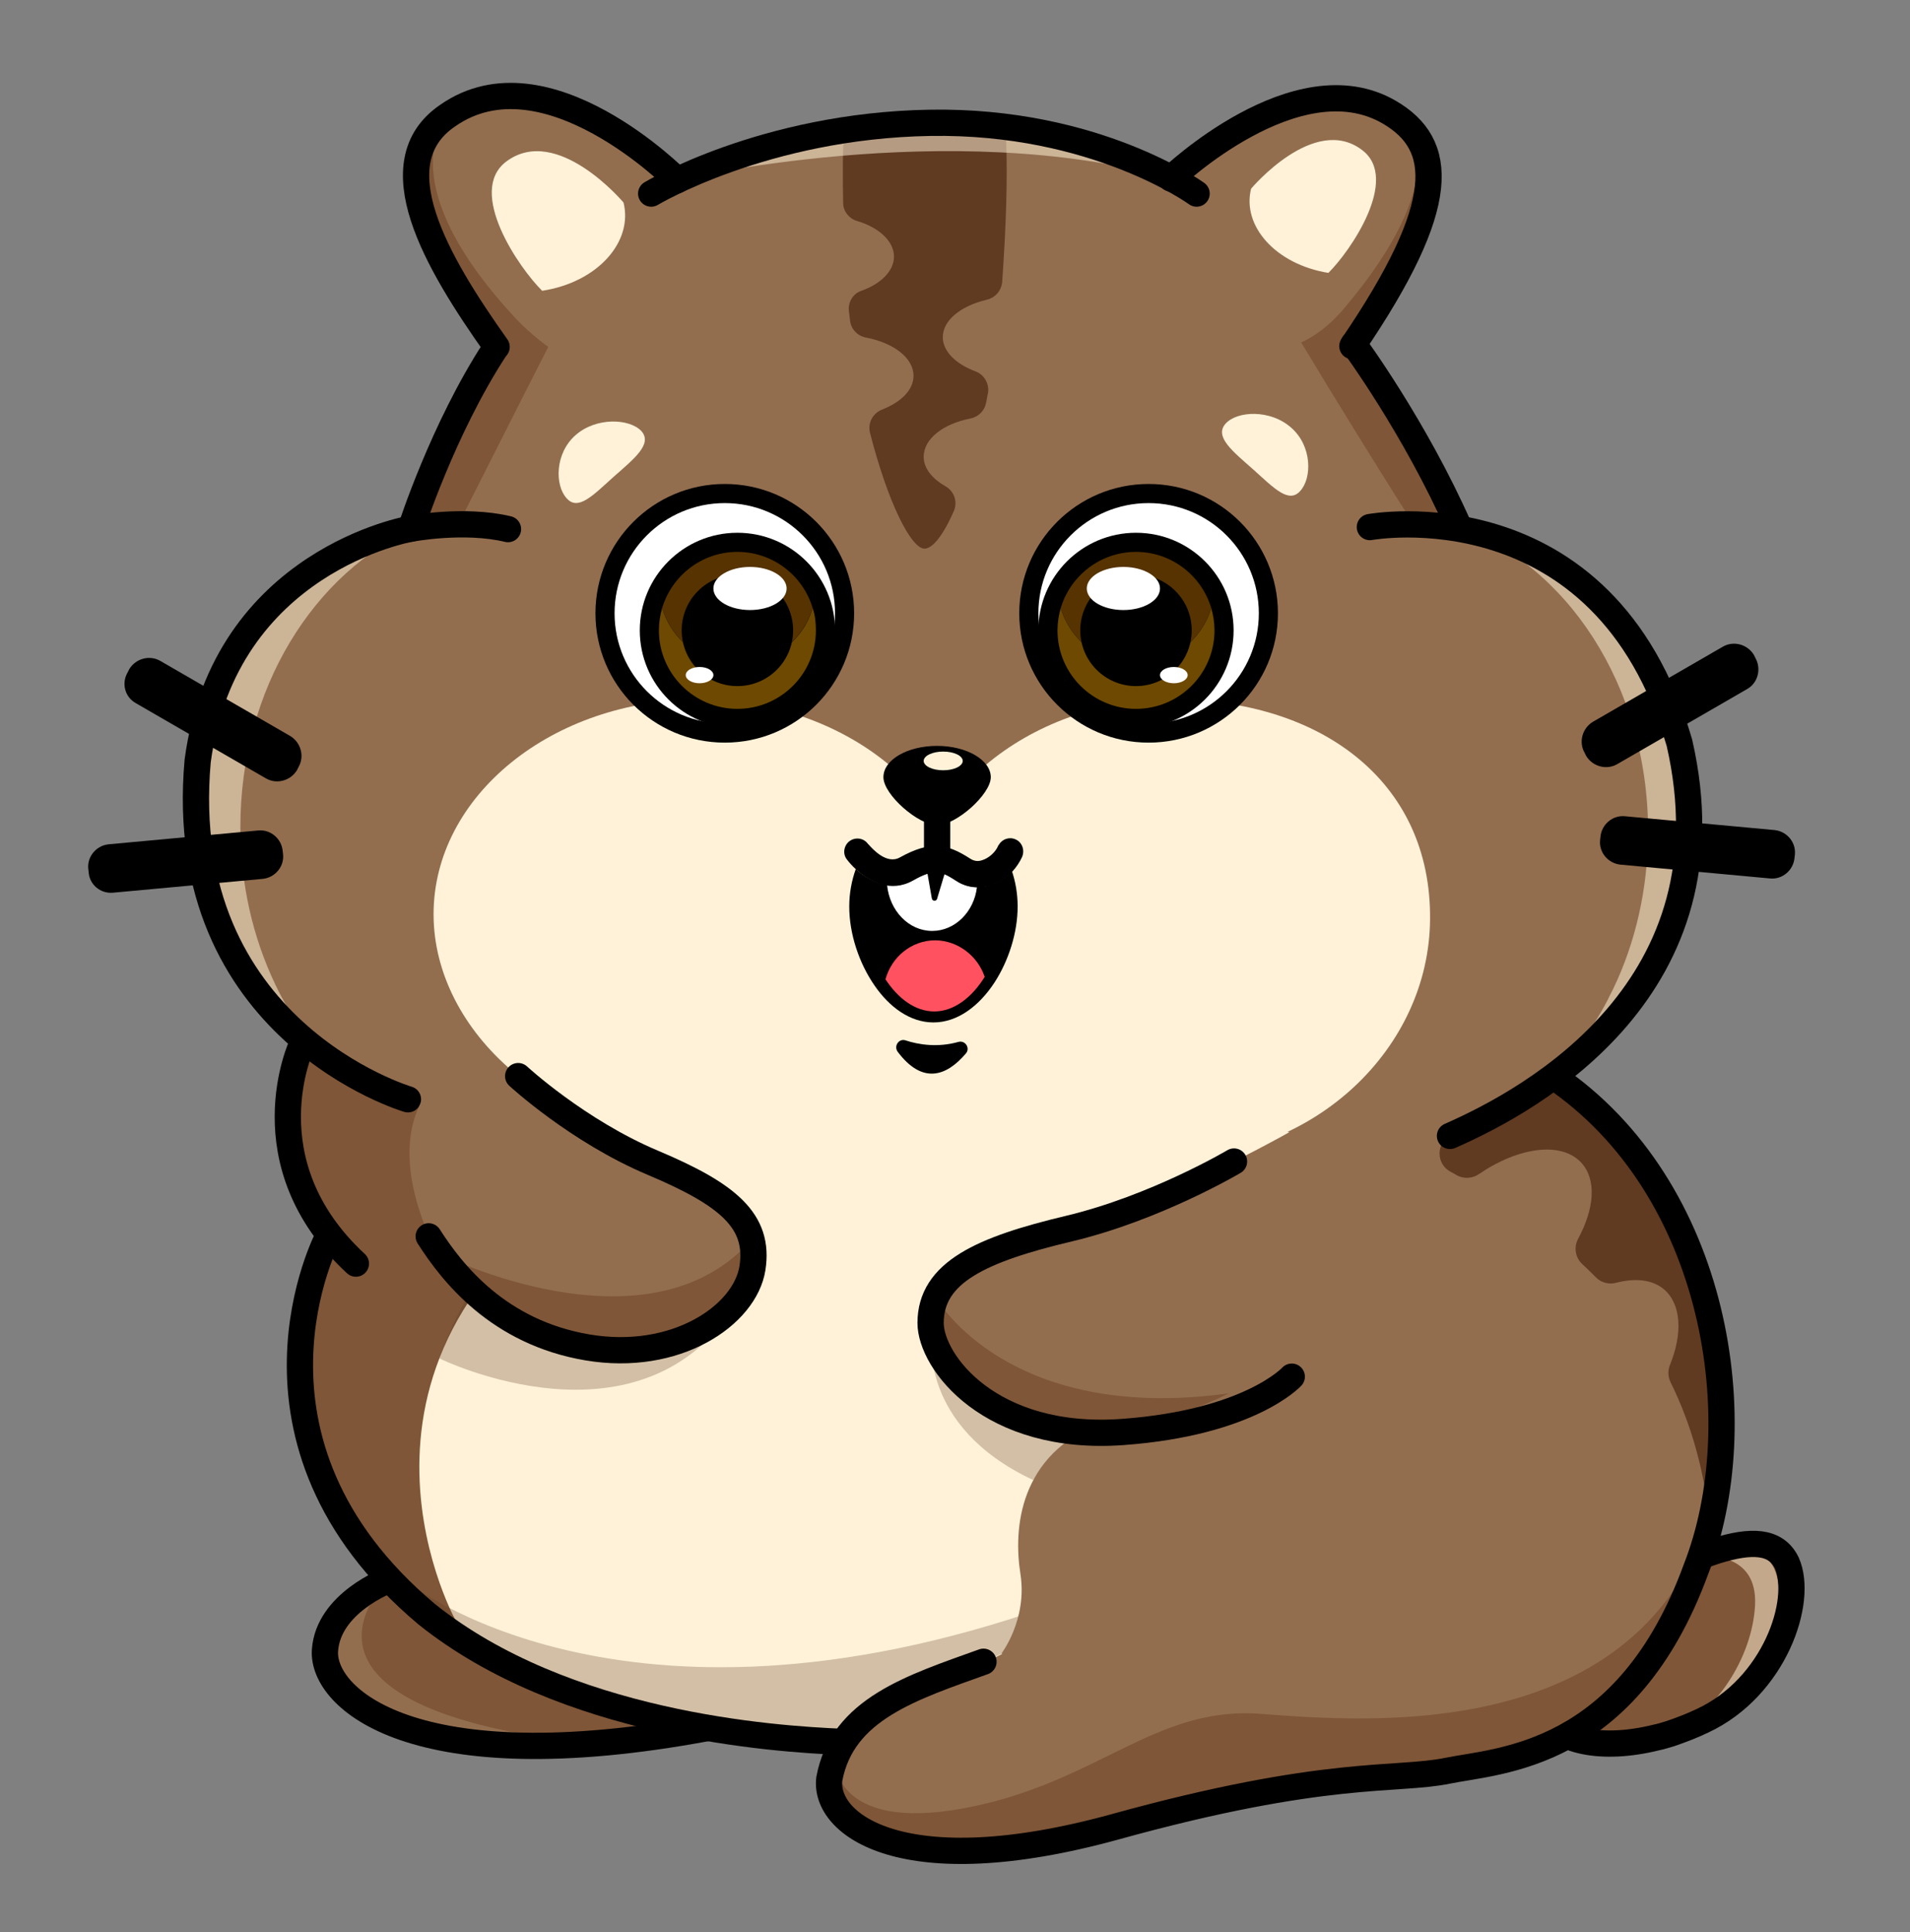 <?xml version="1.0" encoding="utf-8"?>
<!-- Generator: Adobe Illustrator 21.0.0, SVG Export Plug-In . SVG Version: 6.00 Build 0)  -->
<svg version="1.1" id="Layer_1" xmlns="http://www.w3.org/2000/svg" xmlns:xlink="http://www.w3.org/1999/xlink" x="0px" y="0px"
	 viewBox="0 0 469.6 475.1" style="enable-background:new 0 0 469.6 475.1;" xml:space="preserve">
<rect x="0" y="0" width="469.6" height="475.1" fill="#808080" stroke="none"/>
<g>
	<g>
		<path style="fill:#7F5637;" d="M418.6,423.1c-2.7,1.3-5.4,2.3-8,3.2c-1.1,0.3-2.2,0.7-3.3,0.9c0,0,0,0,0,0
			c-13.2,3.3-24.8,1.2-28.2-6.1c-4.4-9.3,6.3-23.5,23.8-31.8c7-3.3,13.5-6.2,19.1-8c8.4-2.6,14.6-2.6,17.3,3
			C443.5,393.7,436.2,414.9,418.6,423.1z"/>
		<path style="opacity:0.53;fill:#FFF2D8;" d="M415.6,424.4c-2.7,1.3-5.4,2.3-8,3.2c14.4-5,23.3-20.5,23.9-32.9
			c0.7-13.3-12.6-12-12.6-12c8.4-2.6,14.6-2.6,17.3,3C440.5,395,433.1,416.1,415.6,424.4z"/>
		
			<path style="fill:none;stroke:#000000;stroke-width:6.456;stroke-linecap:round;stroke-linejoin:round;stroke-miterlimit:10;" d="
			M418.6,423.1c-2.7,1.3-5.4,2.3-8,3.2c-1.1,0.3-2.2,0.7-3.3,0.9c0,0,0,0,0,0c-13.2,3.3-24.8,1.2-28.2-6.1
			c-4.4-9.3,6.3-23.5,23.8-31.8c7-3.3,13.5-6.2,19.1-8c8.4-2.6,14.6-2.6,17.3,3C443.5,393.7,436.2,414.9,418.6,423.1z"/>
		<path style="fill:#7F5637;" d="M144.4,428.7c-5,0.2-10.7,0.4-17.1,0.4c-26.2,0.4-47.4-10.5-47.4-23.3c0-6.8,6-13,15.5-17.2
			c0,0,0,0,0,0c8.4-3.8,19.6-6.1,32-6.1c26.2,0,47.4,10.5,47.4,23.4C174.8,417.6,198.7,426.5,144.4,428.7z"/>
		<path style="fill:#926E4F;" d="M423.9,349.8c0,0.6,0,1.2,0,1.9c0,0.5,0,1,0,1.5c0,0.3,0,0.6,0,1c0,0.5,0,0.9-0.1,1.3
			c0,0.6-0.1,1.2-0.1,1.8c-0.1,1.7-0.3,3.3-0.5,5c0,0,0,0,0,0c0,0.4-0.1,0.7-0.1,1.1c-0.1,0.5-0.1,0.9-0.2,1.3c0,0,0,0,0,0
			c-0.1,0.8-0.3,1.7-0.4,2.5c-0.1,0.5-0.1,0.9-0.2,1.3c-0.3,1.5-0.6,3-0.9,4.5c-0.1,0.5-0.2,0.9-0.3,1.4c-0.1,0.6-0.3,1.1-0.4,1.7
			c0,0.2-0.1,0.3-0.1,0.5c-0.2,0.7-0.4,1.4-0.6,2.1c-10.2,16.7-25.8,30.4-46.5,39.2c-19.5,8.3-43.7,12.2-72.4,10
			c-0.4,0-0.8-0.1-1.2-0.1c-2.8-0.1-5.5-0.3-8.1-0.5c-5.8-0.6-10.7-1.4-14.6-2.4c-1.1,0.2-2.5,0.5-4.1,0.8c-0.4,0.1-0.9,0.1-1.3,0.2
			c-2.9,0.5-6.6,1.1-10.9,1.6c-1.1,0.1-2.3,0.3-3.5,0.4c-1.3,0.1-2.7,0.3-4.2,0.4c-0.4,0-0.8,0.1-1.2,0.1c-0.2,0-0.5,0-0.7,0.1
			c-0.9,0.1-1.9,0.1-2.9,0.2c-0.6,0-1.3,0.1-1.9,0.1c-0.8,0-1.6,0.1-2.4,0.1c-1.2,0.1-2.4,0.1-3.6,0.2c-1.9,0.1-3.8,0.1-5.8,0.2
			c-0.4,0-0.7,0-1.1,0c-1.9,0-3.8,0-5.7,0c-0.5,0-1,0-1.6,0c-0.5,0-1.1,0-1.6,0c-0.5,0-1.1,0-1.6,0c-0.5,0-1,0-1.4,0
			c-0.9,0-1.8,0-2.7-0.1c-2.9-0.1-5.9-0.2-9-0.4c-0.8,0-1.6-0.1-2.4-0.2c0,0,0,0,0,0c-1.2-0.1-2.5-0.2-3.7-0.3
			c-1.2-0.1-2.4-0.2-3.6-0.3c-2.6-0.2-5.2-0.5-7.9-0.8c-0.7-0.1-1.3-0.2-2-0.2c-0.7-0.1-1.3-0.2-2-0.2c-0.5-0.1-0.9-0.1-1.4-0.2
			c-1.3-0.2-2.7-0.3-4-0.5c-0.2,0-0.5-0.1-0.7-0.1c-0.7-0.1-1.4-0.2-2.1-0.3c-1.4-0.2-2.8-0.4-4.3-0.7c-2.1-0.3-4.2-0.7-6.3-1.1
			c-20.7-4-36.4-10.1-48.2-17.5c-3.4-2.2-6.5-4.4-9.3-6.8c0,0,0,0,0,0c-0.4-0.3-0.7-0.6-1.1-1c-0.1-0.1-0.1-0.1-0.2-0.2
			c-2-1.8-3.8-3.6-5.5-5.5c-2.2-1.4-4.2-2.9-6-4.5c-0.8-0.7-1-0.8-1-0.8l-0.1-0.1c-31.8-27.7-22.8-73.6-16.8-84.3
			c-16.6-18.8-7.8-45.7-6.9-48.3c0-0.1,0.1-0.2,0.1-0.2l0.1,0.1l0.3,0.2c0,0,0,0,0,0l0.1,0l19.7,10.8c0.3-1,0.7-1.9,1-2.8
			c1.9-5,3.6-8.3,3.6-8.3s6.5-0.7,17.5-1.8c10.6-1,25.5-2.5,42.8-4c0.4,0,0.9-0.1,1.3-0.1c1.9-0.2,3.9-0.3,5.9-0.5
			c18.1-1.6,38.5-3.2,59.4-4.6c2.2-0.2,4.5-0.3,6.7-0.5c15.9-1,31.9-1.9,47.3-2.5c0.3,0,0.6,0,0.9,0c4.5-0.2,8.9-0.3,13.2-0.5
			c21.7-0.7,41.6-0.8,57.3,0.2c5.4,0.3,10.3,0.8,14.7,1.3c8.2-16.5,13.4-27.1,13.4-27.1s3.7,2.1,9.2,6.7c1.5,1.2,3.1,2.7,4.8,4.3
			c1.4,1.3,2.9,2.8,4.4,4.4c0.7,0.7,1.4,1.5,2.1,2.3c0.5,0.5,1,1.1,1.5,1.7c0.1,0.1,0.1,0.1,0.2,0.2c-0.4,0.8-0.8,1.6-1.3,2.4
			c0.1,0.2,0.2,0.5,0.3,0.7c-0.6,1.8-2.6,6.5-6.7,11.5c-0.6,0.7-1.2,1.4-1.9,2.1l-10.8,12.3l0.1,0.1c0.3,0.2,0.9,0.6,1.9,1.4
			l0.1,0.1c5.3,4.1,19.4,16.2,29.4,37.4c3.1,6.6,5.8,14.1,7.8,22.5C422.9,333.3,423.9,341.7,423.9,349.8z"/>
		<path style="fill:#7F5637;" d="M153.5,286.2c-7.7,4.6-26.7,99.3-26.7,99.3l-5.7,20.7c-3.4-2.2-6.5-4.4-9.3-6.8c0,0,0,0,0,0
			c-0.4-0.3-0.7-0.6-1.1-1c-0.1-0.1-0.1-0.1-0.2-0.2c-2-1.8-3.8-3.6-5.5-5.5c-2.2-1.4-4.2-2.9-6-4.5c-0.8-0.7-1-0.8-1-0.8l-0.1-0.1
			c-31.8-27.7-22.8-73.6-16.8-84.3c-16.6-18.8-7.8-45.7-6.9-48.3c0-0.1,0.1-0.2,0.1-0.2l0.1,0.1l0.3,0.2c0,0,0,0,0,0l0.1,0
			l19.7,10.8c0.3-1,0.7-1.9,1-2.8l0.3,1.6C96,264.6,121.6,285.8,153.5,286.2z"/>
		<path style="fill:#FFF2D8;" d="M277,423.8c-10.4,2.2-50,9.2-107.6-1.1c-26.7-5.2-45.1-13.8-57.4-24.3c0,0,0,0,0,0
			c-0.7-1.3-36.8-68.2,41.6-112.2c-37.6-30.5,133.8,1.2,133.8,1.2s5.3,15.1,8,18c2.7,2.9,11.9,5.8,10,20.8
			C302.9,345.1,212.2,344.9,277,423.8z"/>
		<path style="fill:#926E4F;" d="M389,425.2l18.7-20.9C402.4,412.1,396,419.2,389,425.2z"/>
		<path style="fill:#926E4F;" d="M423.9,349.8c0,0.6,0,1.2,0,1.9c0,0.5,0,1,0,1.5c0,0.3,0,0.7,0,1c0,0.4,0,0.9-0.1,1.3
			c0,0.6-0.1,1.2-0.1,1.8c-0.1,1.7-0.3,3.3-0.5,5c0,0,0,0,0,0c0,0.4-0.1,0.7-0.2,1.1c0,0.5-0.1,0.9-0.2,1.3c0,0,0,0,0,0
			c-0.1,0.9-0.3,1.7-0.4,2.5c-0.1,0.4-0.2,0.9-0.2,1.3c-0.3,1.5-0.6,3-1,4.5c-0.1,0.5-0.2,0.9-0.3,1.4c-0.1,0.6-0.3,1.1-0.4,1.7h0
			c0,0.2-0.1,0.3-0.1,0.5c-0.2,0.7-0.4,1.4-0.6,2.2c-1.1,3.7-2.4,7.3-4,10.8c-2.3,5.2-5,10.1-8.1,14.8c-5.2,7.9-11.6,14.9-18.6,20.9
			l0,0c-1.1,0.6-2.3,1.1-3.4,1.7c-7.6,3.5-15.4,5.8-22.8,7.3c-6.2,1.3-12.1,2-17.4,2.5c0,0,0,0-0.1,0c-4,0.4-7.6,0.6-10.7,0.7
			c0,0-0.1,0-0.1,0c-1.8,0.1-3.4,0.2-4.8,0.2c-2.3,0.1-5,0.4-8,0.9c-9.2,1.3-21.1,3.9-31.7,6.4c0,0,0,0,0,0
			c-7.7,2.4-18.9,5.2-35,8.5c-25.7,5.3-48.5-1.4-50.6-14.1c-0.1-0.7-0.2-1.3-0.2-2c0-1.7,0.4-3.4,1-5c0.5-1.3,1.2-2.7,2.2-4
			c4.7-6.8,14.4-13.2,26.8-17.5c2.5-0.9,5.1-1.7,7.9-2.3c5.6-2.2,12.7-6.3,15.8-13.6c0.8-1.9,1.4-4.1,1.6-6.4
			c18.2,1.7,23.5,13.7,25,20.4c2.2,0.8,4.2,1.8,6,2.9c1.7,1.1,3.2,2.3,4.4,3.7c5.3-2.6,9.9-4.7,10.6-4.7c1.5,0,54.7-49.9,92.3-90.9
			c5.7-6.2,11-12.2,15.7-17.8c3.1,6.6,5.8,14.1,7.8,22.5C422.9,333.3,423.9,341.7,423.9,349.8z"/>
		<path style="fill:#926E4F;" d="M144.4,428.7c-5,0.2-10.7,0.4-17.1,0.4c-26.2,0.4-47.4-10.5-47.4-23.3c0-6.8,6-13,15.5-17.2
			C94.5,389.4,63.8,419.5,144.4,428.7z"/>
		<path style="fill:#7F5637;" d="M423.1,362.2c-0.7,5.7-1.9,11.2-3.5,16.5c-1.1,3.7-2.4,7.3-4,10.8c-2.3,5.2-5,10.1-8.1,14.8
			c-5.2,7.9-11.6,14.9-18.6,20.9l0,0c-1.1,0.6-2.3,1.1-3.4,1.7c-7.6,3.5-15.4,5.8-22.8,7.3c-6.2,1.3-12.1,2-17.4,2.5c0,0,0,0-0.1,0
			c-4,0.4-7.6,0.6-10.7,0.7c0,0-0.1,0-0.1,0c-1.8,0.1-3.4,0.2-4.8,0.2c-2.3,0.1-5,0.4-8,0.9c-9.2,1.3-21.1,3.9-31.7,6.4c0,0,0,0,0,0
			c-7.7,2.4-18.9,5.2-35,8.5c-25.7,5.3-48.5-1.4-50.6-14.1c-0.1-0.7-0.2-1.3-0.2-2c0-1.7,0.4-3.4,1-5c0,0-0.7,18.4,32,12.3
			c32.7-6.1,46.6-25.1,72.7-23.2C335.8,423.3,410,430.3,423.1,362.2z"/>
		<path style="fill:#603A21;" d="M423.9,349.8c0,0.6,0,1.2,0,1.9c0,0.5,0,1,0,1.5c0,0.3,0,0.7,0,1c0,0.4,0,0.9-0.1,1.3
			c0,0.6-0.1,1.2-0.1,1.8c-0.1,1.7-0.3,3.3-0.5,5c0,0,0,0,0,0c0,0.4-0.1,0.7-0.2,1.1c0,0.5-0.1,0.9-0.2,1.3c0,0,0,0,0,0
			c-0.1,0.9-0.3,1.7-0.4,2.5c-0.1,0.4-0.2,0.9-0.2,1.3c-0.3,1.5-0.6,3-1,4.5c-0.1,0.5-0.2,0.9-0.3,1.4c-0.1,0.6-0.3,1.1-0.4,1.7h0
			c-1.2-14-4.7-26-9.8-36.3c-0.6-1.3-0.7-2.8-0.1-4.2c3.1-7.7,2.8-14.8-1.4-18.5c-2.9-2.5-7.1-2.9-11.8-1.7c-1.8,0.5-3.7,0-5-1.3
			c-1.1-1.1-2.2-2.2-3.4-3.3c-1.7-1.6-2.1-4.1-1-6.2c4-7.4,4.6-14.5,0.8-18.7c-4.9-5.3-15.4-3.9-25.2,2.8c-1.6,1.1-3.7,1.2-5.4,0.3
			c-0.5-0.3-1-0.6-1.6-0.9c-3.5-1.9-3.6-7,0-8.9c16-8.9,25.2-16.2,25.2-16.2l0.1,0.1l1.9,1.4l0.1,0.1c5.3,4.1,19.4,16.2,29.4,37.4
			c3.1,6.6,5.8,14.1,7.8,22.5C422.9,333.3,423.9,341.7,423.9,349.8z"/>
		<path style="opacity:0.28;fill:#603A21;" d="M257.7,395c-3.1,7.3-10.2,11.4-15.8,13.6c-2.7,0.7-5.4,1.5-7.9,2.3
			c-12.4,4.2-22.1,10.7-26.8,17.5c0,0-78.1-1.3-108.1-40.1C100.2,389.2,152.7,431.8,257.7,395z"/>
		
			<path style="fill:none;stroke:#000000;stroke-width:6.456;stroke-linecap:round;stroke-linejoin:round;stroke-miterlimit:10;" d="
			M74.2,256.9c0,0-13.6,28.9,13.3,53.8"/>
		
			<path style="fill:none;stroke:#000000;stroke-width:6.456;stroke-linecap:round;stroke-linejoin:round;stroke-miterlimit:10;" d="
			M80.7,304c0,0-26.6,50.2,24.2,92.9c33.9,27.2,85.1,30.7,102.2,31.4"/>
		
			<path style="fill:none;stroke:#000000;stroke-width:6.456;stroke-linecap:round;stroke-linejoin:round;stroke-miterlimit:10;" d="
			M95.4,388.6c0,0-14.7,5.5-15.5,17.2s21.5,32.6,94,19.1"/>
		
			<path style="fill:none;stroke:#000000;stroke-width:6.456;stroke-linecap:round;stroke-linejoin:round;stroke-miterlimit:10;" d="
			M241.8,408.6c-17.5,6.3-34.7,11.6-37.9,28.8c-1.4,11.3,18.2,26.1,70.2,11.8c52-14.4,69.1-11.2,81.8-13.8
			c12.7-2.6,44.1-3.1,61.1-49.6c14-35.7,5.5-93.7-35.2-121.2"/>
		<path style="opacity:0.28;fill:#603A21;" d="M108,334c0,0,50.6,24.9,73.8-14.8c-3.8,4.1-31.2,24.6-66-1.8
			C111.6,324,108,334,108,334z"/>
		<path style="opacity:0.28;fill:#603A21;" d="M229.1,328.3c0,0-3.5,22.3,24.9,35.6c4.3-6,11.4-11.9,11.4-11.9
			S238,351.5,229.1,328.3z"/>
	</g>
	<g>
		<path style="fill:#926E4F;" d="M401,237.6c-0.7,1.8-2.6,6.5-6.7,11.5c-0.6,0.7-1.2,1.4-1.9,2.1c-2.5,2.6-5.5,5.2-9.3,7.2
			c-0.3,0.2-0.5,0.4-0.8,0.6c-9.7,7.4-24.1,15.2-45.4,21.7c0,0,0,0,0,0c-11.3,3.1-22.6,5.5-33.8,7.4c-0.5,0.1-1,0.2-1.5,0.2
			c-0.8,0.1-1.7,0.3-2.5,0.4c-3.8,0.6-7.7,1.2-11.4,1.6c-0.4,0.1-0.9,0.1-1.3,0.2c0,0,0,0,0,0h0c-52.3,6.5-99.6,1.7-128.4-2.9
			c-2-0.3-3.9-0.7-5.7-1c-0.5-0.1-0.9-0.2-1.4-0.2c-13.3-2.4-21.3-4.5-22.1-4.7c0,0-0.1,0-0.1,0c-13.9-4.3-25.2-9.4-34.4-14.6
			c-0.7-0.4-1.5-0.8-2.2-1.2c-5.9-2.4-11.4-5.7-16.3-9.8c-0.3-0.3-0.7-0.6-1-0.8c-0.1-0.1-0.2-0.1-0.2-0.2
			c-6.3-5.5-11.7-12.3-15.8-20.1v0c0,0,0-0.1,0.1-0.1c0.1-0.1,0.1-0.3,0.2-0.4c0.6-1.2,1.2-2.4,1.8-3.7c1.8-3.6,3.6-7.3,5.5-11.1
			c0,0,0,0,0,0c8.4-16.9,17.8-36.6,25.7-63.5c1.8-6,3.6-11.9,5.5-17.5c0.5-1.3,0.9-2.7,1.4-4c0.5-1.4,1-2.8,1.5-4.1
			c0-0.1,0.1-0.3,0.2-0.4c0,0,0-0.1,0-0.1v0c0.1-0.2,0.2-0.4,0.2-0.6c6.1-16.6,12.9-31.2,21-43.7c0.1-0.1,0.2-0.3,0.2-0.4
			c1.9-3,4-5.9,6-8.6c0.8-1.1,1.7-2.2,2.5-3.2c7-8.6,14.9-16,23.9-22.1c3.8-2.6,7.8-4.9,12-7c0.1-0.1,0.2-0.1,0.3-0.2
			c11.7-5.8,25.2-9.9,40.7-12.1c4.6-0.7,9.4-1.2,14.3-1.5c3.5-0.2,6.9-0.3,10.3-0.3c5.3,0,10.3,0.3,15.2,0.9
			c15.1,1.8,28.6,6.3,40.6,12.8c15,8.1,27.8,19.5,38.8,32.8c2.1,2.5,4.1,5.2,6.1,7.8c10.1,13.7,18.6,29.1,25.9,45.2h0c0,0,0,0,0,0
			l0,0c0.6,1.4,1.3,2.8,1.9,4.2c0.4,1,0.8,1.9,1.2,2.8v0c4.8,10.9,9,22.1,12.9,33.2c6,17,13.4,34.5,20.2,52.1l0,0
			c1.1,2.7,2.1,5.5,3.2,8.2c0.5,1.2,0.9,2.4,1.4,3.6c0.4,1,0.7,2,1.1,2.9C400.8,237.2,400.9,237.4,401,237.6z"/>
		<path style="fill:#926E4F;" d="M178.2,199.3c0,27.7-14.4,51.8-35.4,63.4c-8.6,4.8-18.4,8.4-28.7,7.5c-13.1-1.2-22-4.3-22-4.3
			c-5.5-2.2-10.6-5.2-15.3-9c-0.3-0.3-0.7-0.6-1-0.8c-0.3-0.3-0.7-0.5-1-0.8c-0.1-0.1-0.2-0.1-0.2-0.2c-6.3-5.5-11.7-12.3-15.8-20.1
			v0c0,0,0,0-0.1-0.1c-5.5-10.5-8.6-22.6-8.6-35.6c0-34,21.6-62.4,50.4-69.3c0.6-0.2,1.2-0.3,1.9-0.4c3.8-0.8,7.7-1.2,11.7-1.2
			c13,0,25,4.3,35.1,11.6c10.7,7.7,19.1,18.9,24,32c0.1,0.2,0.2,0.5,0.3,0.8c1.5,4,2.6,8.2,3.4,12.5c0.3,1.7,0.6,3.4,0.8,5.2
			C178,193.4,178.2,196.3,178.2,199.3z"/>
		<path style="fill:#926E4F;" d="M415.1,201.4c0,13.1-3.1,25.4-8.7,36.1c0,0.1-0.1,0.1-0.1,0.2c-0.4,0.8-0.9,1.6-1.3,2.5
			c-2.3,4.1-5,7.9-8.1,11.4c-12.1,14-29.2,22.8-48.2,22.8c-5.1,0-10-0.6-14.7-1.8c0,0,0,0,0,0c-16.1-4-29.9-14.4-39.2-28.7
			c-7.8-12-12.4-26.6-12.4-42.5c0-9.9,1.8-19.4,5.1-28.1c10-26.4,33.7-44.9,61.3-44.9c0.3,0,0.6,0,1,0c4,0.1,8,0.5,11.8,1.3h0
			c0,0,0,0,0,0c0,0,0,0,0.1,0C392.1,136.4,415.1,166,415.1,201.4z"/>
		<path style="opacity:0.53;fill:#FFF2D8;" d="M415.1,201.4c0,13.1-3.2,25.5-8.7,36.1c0,0.1-0.1,0.1-0.1,0.2
			c-0.4,0.8-0.9,1.7-1.3,2.5c-2.3,4.1-5,7.9-8.1,11.4c-4.6,5.3-9.9,9.9-15.8,13.5c2.1-2.1,4.2-4.3,6.1-6.8c3-3.8,5.7-7.9,8-12.3
			c0.4-0.9,0.9-1.8,1.3-2.6c0-0.1,0.1-0.1,0.1-0.2c5.5-11.4,8.6-24.7,8.6-38.8c0-35.8-20.1-65.9-47.5-75.3c1.3,0.2,2.5,0.4,3.8,0.7
			h0c0,0,0,0,0,0c0,0,0,0,0,0C392.1,136.4,415.1,165.9,415.1,201.4z"/>
		<path style="opacity:0.53;fill:#FFF2D8;" d="M59.1,203.3c0,14.1,3.1,27.3,8.6,38.8c0,0.1,0,0.1,0.1,0.2c0.4,0.9,0.9,1.8,1.3,2.6
			c2.3,4.3,4.9,8.3,7.8,12c-0.3-0.3-0.7-0.6-1-0.8c-0.3-0.3-0.7-0.5-1-0.8c-0.1-0.1-0.2-0.1-0.2-0.2c-6.3-5.5-11.7-12.3-15.8-20.1v0
			c0,0,0,0-0.1-0.1c-5.5-10.5-8.6-22.6-8.6-35.6c0-34,21.6-62.4,50.4-69.3c0.6-0.2,1.2-0.3,1.9-0.4
			C77.2,140.6,59.1,169.4,59.1,203.3z"/>
		<path style="fill:#926E4F;" d="M332.8,84.6c-2.5,3.6-4.8,6.8-6.9,9.5c-3.6,4.8-6.2,7.7-6.2,7.7s-50.1-29-32.9-57
			c0,0,0.3-0.3,1-0.9c5.6-5.2,34.3-30,56-15c0.9,0.7,1.8,1.4,2.5,2.2C357.6,43,344.3,67.7,332.8,84.6z"/>
		<path style="fill:#926E4F;" d="M133.6,101.3c0,0-1.7-2-4.3-5.3c-2-2.6-4.6-6-7.3-9.9c-0.1-0.1-0.2-0.3-0.3-0.4
			c-12.4-17.9-28.1-46.1-12.3-57.2c0,0,0.1-0.1,0.1-0.1c5-3.5,10.4-4.8,15.7-4.8c20.4,0.2,40.9,20.3,41.2,20.6c0,0,0,0,0,0
			C183.8,72.3,133.6,101.3,133.6,101.3z"/>
		<path style="fill:#7F5637;" d="M134.8,85.3c-2,3.9-3.8,7.5-5.5,10.8c-11.5,22.7-15.5,30.7-16.4,32.4c-0.1,0.3-0.2,0.4-0.2,0.4
			c0,0,0,0,0,0l-8,0.8l-3.6,0.4L101,130l-0.2-0.5c6.1-16.6,12.9-31.2,21-43.7c-12.4-17.9-28.1-46.1-12.3-57.2l0.6-0.1
			c0,0-15,15,15.6,48.6C127.9,79.6,131.2,82.7,134.8,85.3z"/>
		<path style="fill:#7F5637;" d="M358.8,129.8L358.8,129.8l-10.5,0.3c0,0-0.4-0.6-1-1.6c-2.9-4.5-11.4-18-21.4-34.4
			c-1.9-3.2-4-6.6-6-9.9c4.8-2.2,8.3-5.7,10.5-8.3c27.2-32.1,15.9-44.7,15.9-44.7c11.2,11.8-2.1,36.6-13.6,53.5
			C342.9,98.3,351.4,113.7,358.8,129.8C358.8,129.8,358.8,129.8,358.8,129.8z"/>
		<path style="fill:#FFF2D8;" d="M237,224.8c0,29.1-28.6,55.2-64.7,55.2s-65.7-26.1-65.7-55.2s29.2-52.8,65.2-52.8
			S237,195.7,237,224.8z"/>
		<path style="fill:#FFF2D8;" d="M351.6,226c-0.2,31.7-28.3,58.8-64.3,58.8s-64.2-26.8-64.2-57.4s29.2-55.4,65.2-55.4
			S351.9,191.8,351.6,226z"/>
		<path style="fill:#FFF2D8;" d="M323.3,282.8c-74.1,43.1-143.7,9.9-178.8,4.9c1.1-5.9-20-23.6-17.9-29l22.7,12.1
			c0.4-1.2,0.9-2.3,1.4-3.4c12.4-29.2,37.7-49.8,67.3-52.2c1.9-0.2,3.8-0.2,5.7-0.2c3.1,0,6.2,0.2,9.2,0.6c28.2,3.7,52,23.9,63.9,52
			c0.5,1.2,1,2.4,1.5,3.7c0,0,0,0,0,0C300.5,276.8,322.1,276.7,323.3,282.8z"/>
		<path style="fill:#FFF2D8;" d="M153.3,49.8c0,0-16.3-19.4-28.8-10.1c-9.9,7.4,3.2,26.3,8.8,31.8C147,69.4,155.7,59.4,153.3,49.8z"
			/>
		<path style="fill:#FFF2D8;" d="M307.6,46.4c0,0,15.5-18.5,27.3-9.5c9.4,7.1-3,25-8.3,30.2C313.6,65,305.3,55.5,307.6,46.4z"/>
		<path style="fill:#FFF2D8;" d="M317.5,105.2c5.1,4.5,5.1,12.3,2.2,15.5c-2.8,3.2-6.4-0.6-11.5-5.2c-5.1-4.5-9.7-8.1-6.9-11.3
			S312.4,100.6,317.5,105.2z"/>
		<path style="fill:#FFF2D8;" d="M141.5,107c-5.1,4.5-5.1,12.3-2.2,15.5c2.8,3.2,6.4-0.6,11.5-5.2c5.1-4.5,9.7-8.1,6.9-11.3
			C154.8,102.9,146.6,102.5,141.5,107z"/>
		<path style="fill:#603A21;" d="M246.4,69.3C246.4,69.3,246.4,69.3,246.4,69.3c-0.2,2.2-1.7,3.9-3.8,4.4c-6.3,1.5-10.8,5-10.8,9.2
			c0,3.5,3.2,6.6,8,8.4c2.2,0.8,3.5,3.1,3.1,5.4c-0.2,0.8-0.3,1.7-0.5,2.5c-0.4,1.9-1.9,3.3-3.8,3.7c-6.7,1.3-11.5,5-11.5,9.4
			c0,2.9,2.1,5.4,5.4,7.3c2.1,1.2,3,3.8,2,6.1c-2.6,5.9-5.2,9.2-7.2,9.2c-3.3,0-9-11.3-13.4-28.5c-0.6-2.4,0.7-4.8,3-5.7
			c4.6-1.8,7.7-4.8,7.7-8.3c0-4.4-4.9-8.1-11.7-9.4c-2.1-0.4-3.7-2.1-3.9-4.2c-0.1-0.8-0.2-1.6-0.3-2.4c-0.2-2.1,1-4.2,3.1-4.9
			c4.8-1.7,8-4.9,8-8.4c0-3.8-3.7-7.2-9.2-8.8c-1.9-0.6-3.3-2.4-3.3-4.4c-0.1-5.1-0.1-9.6,0-13.7c0.1-2.3,1.9-4.3,4.2-4.6
			c3.3-0.4,6.8-0.7,10.3-1c3.5-0.2,6.9-0.3,10.3-0.3c3.8,0,7.4,0.2,11,0.5c2.4,0.2,4.3,2.2,4.3,4.6C247.7,44,247.4,55.2,246.4,69.3z
			"/>
		<path style="fill:#7F5637;" d="M394.3,249.1c-0.6,0.7-1.2,1.4-1.9,2.1L394.3,249.1z"/>
		<path d="M429.6,169.4l-32,18.5c-2.6,1.5-6,0.6-7.6-2l-0.4-0.8c-1.5-2.6-0.6-6,2-7.6l32-18.5c2.6-1.5,6-0.6,7.6,2l0.4,0.8
			C433.1,164.5,432.2,167.9,429.6,169.4z"/>
		<path d="M435.2,216l-36.8-3.4c-3-0.3-5.3-3-5-6l0.1-0.9c0.3-3,3-5.3,6-5l36.8,3.4c3,0.3,5.3,3,5,6l-0.1,0.9
			C440.9,214,438.2,216.3,435.2,216z"/>
		<path d="M33.4,172.9l32,18.5c2.6,1.5,6,0.6,7.6-2l0.4-0.8c1.5-2.6,0.6-6-2-7.6l-32-18.5c-2.6-1.5-6-0.6-7.6,2l-0.4,0.8
			C29.8,168,30.7,171.4,33.4,172.9z"/>
		<path d="M27.8,219.5l36.8-3.4c3-0.3,5.3-3,5-6l-0.1-0.9c-0.3-3-3-5.3-6-5l-36.8,3.4c-3,0.3-5.3,3-5,6l0.1,0.9
			C22,217.5,24.7,219.8,27.8,219.5z"/>
		<g>
			<circle cx="282.4" cy="150.8" r="31.8"/>
			<circle style="fill:#FFFFFF;" cx="282.4" cy="150.8" r="27.1"/>
			<circle cx="279.3" cy="155" r="24"/>
			<path style="fill:#6D4901;" d="M298.6,155c0,10.7-8.7,19.3-19.3,19.3S260,165.7,260,155c0-1.9,0.3-3.8,0.8-5.5
				c2.4,8,9.8,13.8,18.5,13.8s16.1-5.8,18.5-13.8C298.3,151.2,298.6,153.1,298.6,155z"/>
			<path style="fill:#563300;" d="M297.8,149.5c-2.4,8-9.8,13.8-18.5,13.8s-16.1-5.8-18.5-13.8c2.4-8,9.8-13.8,18.5-13.8
				S295.4,141.5,297.8,149.5z"/>
			<circle cx="279.3" cy="155" r="13.7"/>
			<ellipse style="fill:#FFFFFF;" cx="276.2" cy="144.7" rx="9" ry="5.3"/>
			<ellipse style="fill:#FFFFFF;" cx="288.6" cy="166" rx="3.4" ry="2"/>
		</g>
		<g>
			<circle cx="178.2" cy="150.8" r="31.8"/>
			<circle style="fill:#FFFFFF;" cx="178.2" cy="150.8" r="27.1"/>
			<circle cx="181.3" cy="155" r="24"/>
			<path style="fill:#6D4901;" d="M200.6,155c0,10.7-8.7,19.3-19.3,19.3S162,165.7,162,155c0-1.9,0.3-3.8,0.8-5.5
				c2.4,8,9.8,13.8,18.5,13.8s16.2-5.8,18.5-13.8C200.4,151.2,200.6,153.1,200.6,155z"/>
			<path style="fill:#563300;" d="M199.8,149.5c-2.4,8-9.8,13.8-18.5,13.8s-16.1-5.8-18.5-13.8c2.4-8,9.8-13.8,18.5-13.8
				S197.4,141.5,199.8,149.5z"/>
			<circle cx="181.3" cy="155" r="13.7"/>
			<ellipse style="fill:#FFFFFF;" cx="184.4" cy="144.7" rx="9" ry="5.3"/>
			<ellipse style="fill:#FFFFFF;" cx="172" cy="166" rx="3.4" ry="2"/>
		</g>
		<g>
			<path d="M250.2,222.9c0,6.4-2.2,13.3-5.7,18.7c-3.8,5.8-9.1,9.8-15,9.8c-5.7,0-10.8-3.7-14.5-9.1c-3.8-5.5-6.2-12.7-6.2-19.4
				c0-3.3,0.6-6.4,1.6-9.2c2,1.8,4.7,3.5,7.7,3.9c2,0.3,4.2,0,6.3-1.2c5.3-2.9,6.8-2.3,10.6,0.1c1.6,1,3.4,1.6,5.2,1.6
				c0,0,0.1,0,0.2,0c1,0,2-0.1,2.9-0.4c2-0.6,4-1.9,5.5-3.5C249.7,216.9,250.2,219.8,250.2,222.9z"/>
			<path style="fill:#FFFFFF;" d="M240.2,218.1c-0.7,6.1-5.4,10.8-11,10.8c-5.8,0-10.5-5-11.1-11.3c2,0.3,4.2,0,6.3-1.2
				c5.3-2.9,6.8-2.3,10.6,0.1C236.6,217.6,238.4,218.1,240.2,218.1z"/>
			<path style="fill:#FF5160;" d="M242.1,240.2c-3.1,5-7.5,8.5-12.4,8.5c-4.7,0-8.9-3.2-12-7.9c1.5-5.5,6.4-9.6,12.3-9.6
				C235.6,231.3,240.4,235.1,242.1,240.2z"/>
			<path d="M227.7,212.9l1.4,8c0.1,0.7,1.1,0.8,1.3,0.1l2.4-8c0.1-0.4-0.2-0.9-0.7-0.9h-3.8C227.9,212.1,227.6,212.5,227.7,212.9z"
				/>
			<path d="M222.6,255.8c3.3,1.1,8,1.8,13,0.4c1.7-0.5,3,1.5,1.9,2.8c-4.9,5.8-10.8,7.6-16.8-0.4C219.7,257.2,221,255.3,222.6,255.8
				z"/>
		</g>
		<g>
			<path d="M243.6,191.1c0,4.2-8.5,11.8-13.2,11.8c-4.6,0-13.2-7.5-13.2-11.8s5.9-7.7,13.2-7.7S243.6,186.9,243.6,191.1z"/>
			<path d="M251.3,210.7c-0.6,1.3-1.4,2.5-2.4,3.6c-1.6,1.6-3.5,2.9-5.5,3.5c-1,0.3-2,0.4-2.9,0.4c-1.9,0-3.7-0.5-5.4-1.6
				c-3.7-2.4-5.3-3.1-10.6-0.1c-5.5,3.1-10.7,0.3-14-2.7c-0.9-0.8-1.7-1.7-2.3-2.5c-1.1-1.4-0.7-3.5,0.7-4.5c1.4-1,3.4-0.8,4.5,0.7
				c0,0,0.1,0.1,0.2,0.2c0.9,1,4.4,5,7.7,3.1c7.6-4.2,11.6-3.3,17.2,0.3c0.9,0.6,1.9,0.8,3,0.4c1.6-0.5,3.2-1.9,3.9-3.5
				c0-0.1,0.1-0.2,0.2-0.3c0.8-1.4,2.6-2,4.1-1.3C251.3,207.1,252,209,251.3,210.7z"/>
			
				<line style="fill:none;stroke:#000000;stroke-width:6.456;stroke-linecap:round;stroke-linejoin:round;stroke-miterlimit:10;" x1="230.4" y1="199.1" x2="230.4" y2="211.3"/>
			<ellipse style="fill:#FFF2D8;" cx="231.9" cy="187.1" rx="4.8" ry="2.3"/>
		</g>
		<path style="opacity:0.53;fill:#FFF2D8;" d="M166.5,44.3c0,0,67-15.8,121.4-0.4C281.4,40.6,234.5,14.3,166.5,44.3z"/>
		
			<path style="fill:none;stroke:#000000;stroke-width:6.456;stroke-linecap:round;stroke-linejoin:round;stroke-miterlimit:10;" d="
			M100.3,270.3c0,0-57.6-16.9-51.7-83.2C55.2,137.7,101,130,101,130s13.1-2.5,23.9,0.1"/>
		
			<path style="fill:none;stroke:#000000;stroke-width:6.456;stroke-linecap:round;stroke-linejoin:round;stroke-miterlimit:10;" d="
			M336.8,129.6c0,0,57.5-10.6,76.1,53c13.8,60-35.6,87.6-56.4,96.7"/>
		
			<path style="fill:none;stroke:#000000;stroke-width:6.456;stroke-linecap:round;stroke-linejoin:round;stroke-miterlimit:10;" d="
			M101,130c0,0,7.8-24.4,20.7-44.2"/>
		
			<path style="fill:none;stroke:#000000;stroke-width:6.456;stroke-linecap:round;stroke-linejoin:round;stroke-miterlimit:10;" d="
			M332.8,84.6c0,0,15,20.3,26,45.2"/>
		
			<path style="fill:none;stroke:#000000;stroke-width:6.456;stroke-linecap:round;stroke-linejoin:round;stroke-miterlimit:10;" d="
			M160.1,47.6c0,0,27.7-16.7,68.5-17.4s65.6,17.4,65.6,17.4"/>
		
			<path style="fill:none;stroke:#000000;stroke-width:6.456;stroke-linecap:round;stroke-linejoin:round;stroke-miterlimit:10;" d="
			M287.9,43.9c0,0,30.9-29.6,53.7-16.3c13.5,7.9,14.8,22.4-9.1,57.5"/>
		
			<path style="fill:none;stroke:#000000;stroke-width:6.456;stroke-linecap:round;stroke-linejoin:round;stroke-miterlimit:10;" d="
			M166.5,44.3c0,0-32.3-32.7-56.4-15.9c-17.1,11.6-2.9,35.9,12,56.9"/>
	</g>
	<path style="fill:#926E4F;" d="M246.2,406.6c0,0,6.4-8.3,4.7-19.5c-1.8-11.2-0.4-29.5,20-37.3c1.9,21.9-6.1,43.3-6.1,43.3
		l-8.7,15.2L246.2,406.6z"/>
	<g>
		<path style="fill:#926E4F;" d="M332,310c-3.9,8.9-11.1,23.1-29.9,32.6c-3.9,2-8.3,3.8-13.3,5.2c-29,8.6-56-0.6-59.6-18.1
			c-0.8-4.1-0.4-7.5,1-10.5c4.6-9.9,20.1-14.5,37.4-19.1c22.5-6,52.4-23.4,52.4-23.4C346.2,265.3,336.7,299.3,332,310z"/>
		<path style="fill:#7F5637;" d="M302.1,342.6c-3.9,2-8.3,3.8-13.3,5.2c-29,8.6-56-0.6-59.6-18.1c-0.8-4.1-0.4-7.5,1-10.5
			C232.2,322.6,250.7,349.7,302.1,342.6z"/>
		
			<path style="fill:none;stroke:#000000;stroke-width:6.456;stroke-linecap:round;stroke-linejoin:round;stroke-miterlimit:10;" d="
			M303.4,285.6c0,0-19.2,11.4-40.6,16.5c-21.4,5.1-34,10.7-34,23.2c0,9.5,14.6,29.2,47.3,26.8c31.2-2.3,41.5-13.6,41.5-13.6"/>
	</g>
	<g>
		<path style="fill:#926E4F;" d="M183.9,315.5c-5.7,13.9-40.2,25.9-73.2-2c-1.4-1.5-2.3-3.4-3.3-5.5c-17.9-36,4-51.8,18.5-44.7
			c0,0,17.5,15,34.7,22.5c12.9,5.6,22.4,10.9,24.5,18.8C185.9,307.8,185.6,311.3,183.9,315.5z"/>
		<path style="fill:#7F5637;" d="M183.9,315.5c-5.7,13.9-40.2,25.9-73.2-2c-1.4-1.5-2.5-3.3-3.3-5.5c6.6,3.2,53.4,24.4,77.6-3.4h0
			C185.9,307.8,185.6,311.3,183.9,315.5z"/>
		
			<path style="fill:none;stroke:#000000;stroke-width:6.456;stroke-linecap:round;stroke-linejoin:round;stroke-miterlimit:10;" d="
			M127.4,264.6c0,0,14.6,13.5,33.1,21.3c18.5,7.8,26.3,14.3,24.5,25.9c-1.8,11.6-18.8,23.2-40.6,19.5s-33.2-18.2-39-27.3"/>
	</g>
</g>
</svg>
